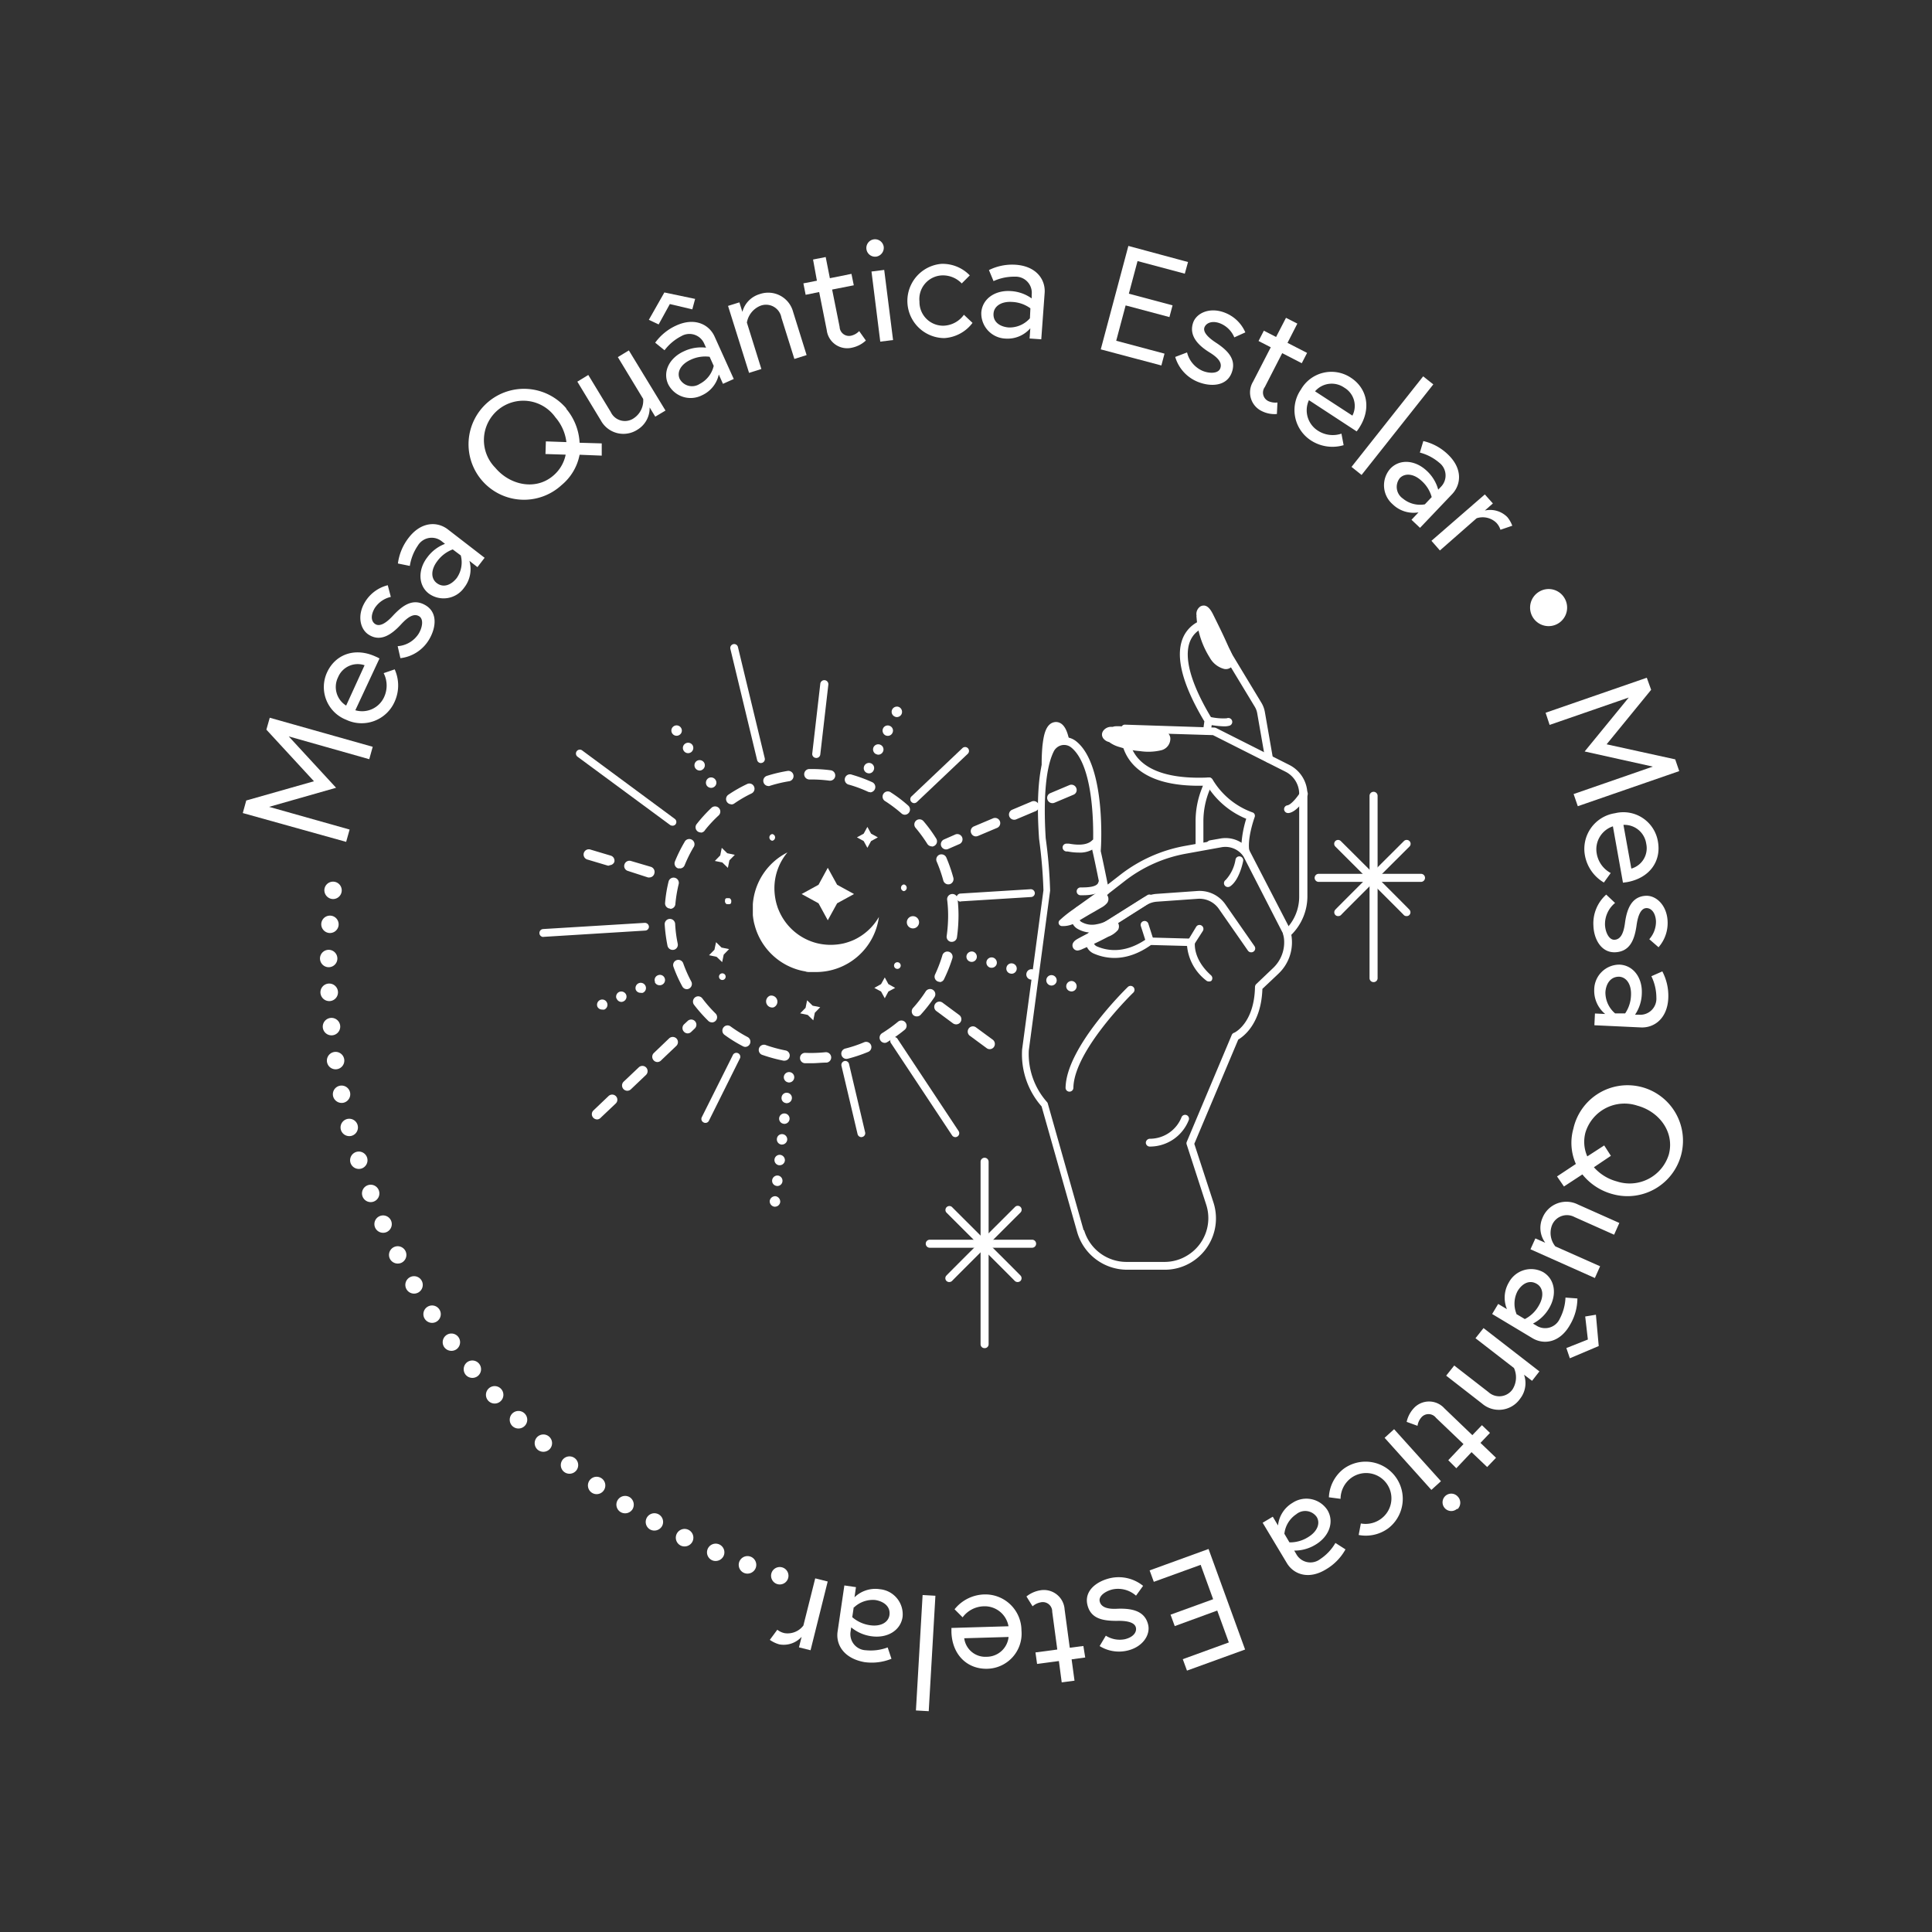 <svg xmlns="http://www.w3.org/2000/svg" viewBox="0 0 240 240"><rect x="0" y="0" width="240" height="240" fill="#333333" stroke="none"/><defs><style>.cls-1{fill:#fff;}</style></defs><g id="txt-icos"><path class="cls-1" d="M30.59,99.44,39,97.05l-5.91-6.41.42-1.48,12.79,3.61-.43,1.54-10-2.83,5.88,6.38-8.32,2.37,10,2.82L43,104.58,30.16,101Z"/><path class="cls-1" d="M46.68,81.57a3.28,3.28,0,0,1,.46.23l-3,6.43a3,3,0,0,0,3.59-1.67,3.4,3.4,0,0,0-.07-2.94l1.37-.47a4.87,4.87,0,0,1,0,4A4.48,4.48,0,0,1,43,89.41a4.36,4.36,0,0,1-2.36-5.91C41.68,81.27,44.11,80.38,46.68,81.57Zm-1.39,1.07A2.64,2.64,0,0,0,42,84.12a2.72,2.72,0,0,0,1,3.53Z"/><path class="cls-1" d="M49.4,80.27A3.37,3.37,0,0,0,52,78.73c.47-.76.66-1.82.06-2.18s-1.31,0-2.23,1c-1.3,1.42-2.63,2.17-4,1.31-1.09-.66-1.5-2.4-.49-4.07a4.59,4.59,0,0,1,2.83-2.09l.38,1.45a3.24,3.24,0,0,0-2,1.39c-.58,1-.4,1.71.09,2s1.23,0,2.24-1.13c1.18-1.24,2.45-2.14,4-1.21s1.27,2.86.39,4.3a4.78,4.78,0,0,1-3.53,2.26Z"/><path class="cls-1" d="M55.63,65.76l4.57,3.53-.89,1.16-1-.78A3.72,3.72,0,0,1,57.66,73a3.12,3.12,0,0,1-4.37.75c-1.35-1-1.4-3-.19-4.54a4.87,4.87,0,0,1,2.18-1.65l-.37-.29a2,2,0,0,0-3,.5,6.15,6.15,0,0,0-1,2.53L49.43,70a6.57,6.57,0,0,1,1.3-3.15C52.31,64.76,54.33,64.76,55.63,65.76ZM57.24,69l-1-.75a4.23,4.23,0,0,0-1.9,1.43c-.84,1.09-.82,2.18-.1,2.74.91.7,1.89.16,2.5-.62A3.38,3.38,0,0,0,57.24,69Z"/><path class="cls-1" d="M70.32,50.76A7.09,7.09,0,0,1,72,55l2.75.08,0,1.52L72,56.49a6.48,6.48,0,0,1-2.24,3.77,6.89,6.89,0,1,1,.61-9.5Zm-2.51,4.07,2.55.09A5.75,5.75,0,0,0,69,51.85a4.89,4.89,0,1,0-7.47,6.26c1.82,2.17,5,2.84,7.17,1a4.6,4.6,0,0,0,1.57-2.63l-2.51-.08Z"/><path class="cls-1" d="M74.64,52.23l-2.92-4.82,1.36-.83,2.79,4.6a1.94,1.94,0,0,0,2.91.74,2.63,2.63,0,0,0,1.12-2.36l-3.15-5.2,1.37-.83L82.67,51l-1.27.76-.7-1.15a3.13,3.13,0,0,1-1.49,2.75A3.19,3.19,0,0,1,74.64,52.23Z"/><path class="cls-1" d="M86.35,37.13,86,38.43l-2.79-.66L81.82,40.3l-1.22-.57,1.93-3.4Zm2.42,4.68,2.38,5.27-1.34.6-.52-1.16a3.7,3.7,0,0,1-2.1,2.59A3.12,3.12,0,0,1,83,47.72c-.71-1.56.16-3.28,2-4.1a5,5,0,0,1,2.71-.43l-.2-.43a2,2,0,0,0-2.88-1,6.11,6.11,0,0,0-2.08,1.75l-1.16-.94A6.56,6.56,0,0,1,84,40.44C86.32,39.38,88.1,40.32,88.77,41.81Zm-.11,3.64-.51-1.13a4.23,4.23,0,0,0-2.35.37c-1.25.57-1.74,1.54-1.37,2.37a1.74,1.74,0,0,0,2.49.63A3.37,3.37,0,0,0,88.66,45.45Z"/><path class="cls-1" d="M98.52,38.73l1.68,5.38-1.52.48-1.61-5.13A1.94,1.94,0,0,0,94.42,38a2.77,2.77,0,0,0-1.64,2.07l1.8,5.77-1.53.48L90.44,38l1.41-.44.37,1.18a3.14,3.14,0,0,1,2.14-2.2A3.2,3.2,0,0,1,98.52,38.73Z"/><path class="cls-1" d="M99.8,35.2l1.68-.33L101,32.24l1.57-.31.52,2.63,2.68-.54.29,1.42-2.69.53.93,4.64a1.17,1.17,0,0,0,1.51,1.07,2,2,0,0,0,.92-.55l.83,1.17a3.59,3.59,0,0,1-1.68.88A2.56,2.56,0,0,1,102.7,41l-.94-4.72-1.68.34Z"/><path class="cls-1" d="M108.57,29.73a1.09,1.09,0,0,1,1.21.94,1.11,1.11,0,0,1-.94,1.21,1.08,1.08,0,0,1-.27-2.15Zm-.31,4,1.58-.2,1.1,8.71-1.59.2Z"/><path class="cls-1" d="M120.81,40.11A4.74,4.74,0,0,1,117.3,42a4.62,4.62,0,0,1-.39-9.22,4.68,4.68,0,0,1,3.56,1.43l-1,1a3.23,3.23,0,0,0-2.46-1,2.94,2.94,0,0,0-2.79,3.25,2.94,2.94,0,0,0,3,3,3.24,3.24,0,0,0,2.52-1.36Z"/><path class="cls-1" d="M129.77,36.39l-.42,5.76-1.45-.1.09-1.27a3.74,3.74,0,0,1-3.09,1.28,3.13,3.13,0,0,1-3-3.23c.12-1.71,1.71-2.81,3.68-2.67a4.94,4.94,0,0,1,2.58.91l0-.47a2,2,0,0,0-2.07-2.23,6.17,6.17,0,0,0-2.67.55l-.57-1.37a6.5,6.5,0,0,1,3.35-.66C128.77,33.08,129.89,34.76,129.77,36.39Zm-1.83,3.15L128,38.3a4.14,4.14,0,0,0-2.24-.79c-1.37-.1-2.27.52-2.34,1.43-.08,1.14.91,1.67,1.9,1.74A3.37,3.37,0,0,0,127.94,39.54Z"/><path class="cls-1" d="M140.23,36.48l5.43,1.45-.39,1.46-5.44-1.45-1.17,4.39,6,1.6-.39,1.47-7.53-2,3.43-12.85,7.41,2L147.18,34l-5.87-1.57Z"/><path class="cls-1" d="M147.46,43.78a3.39,3.39,0,0,0,1.95,2.3c.83.33,1.91.35,2.17-.31s-.18-1.29-1.34-2c-1.61-1-2.57-2.22-2-3.76.47-1.18,2.11-1.88,3.93-1.16a4.56,4.56,0,0,1,2.53,2.44l-1.37.62a3.2,3.2,0,0,0-1.69-1.71c-1-.42-1.76-.11-2,.42s.26,1.21,1.49,2c1.42.95,2.51,2.06,1.86,3.72s-2.61,1.73-4.18,1.1a4.8,4.8,0,0,1-2.82-3.1Z"/><path class="cls-1" d="M157,41.08l1.52.78,1.23-2.38,1.41.72-1.22,2.39,2.43,1.25-.66,1.28-2.43-1.25-2.16,4.21a1.17,1.17,0,0,0,.51,1.78,2.16,2.16,0,0,0,1.06.14l-.07,1.43a3.53,3.53,0,0,1-1.87-.36,2.57,2.57,0,0,1-1.09-3.66l2.2-4.27-1.52-.78Z"/><path class="cls-1" d="M168.83,53.17c-.09.14-.17.25-.3.42l-5.93-3.88a3,3,0,0,0,1.13,3.8,3.39,3.39,0,0,0,2.91.36l.27,1.43a4.89,4.89,0,0,1-4-.55,4.49,4.49,0,0,1-1.3-6.37,4.36,4.36,0,0,1,6.2-1.46C169.86,48.26,170.38,50.8,168.83,53.17ZM168,51.63a2.63,2.63,0,0,0-1-3.47,2.73,2.73,0,0,0-3.64.45Z"/><path class="cls-1" d="M176.79,46.75l1.26,1L169.14,59l-1.25-1Z"/><path class="cls-1" d="M180.4,61.37l-4,4.2-1.06-1,.87-.92a3.72,3.72,0,0,1-3.2-1,3.12,3.12,0,0,1-.31-4.42c1.17-1.25,3.1-1.1,4.54.26a4.93,4.93,0,0,1,1.42,2.34l.33-.35a2,2,0,0,0-.2-3,6.06,6.06,0,0,0-2.41-1.26l.43-1.43a6.5,6.5,0,0,1,3,1.61C181.72,58.18,181.52,60.18,180.4,61.37ZM177,62.65l.85-.9a4.16,4.16,0,0,0-1.24-2c-1-.94-2.08-1-2.71-.37a1.75,1.75,0,0,0,.37,2.55A3.34,3.34,0,0,0,177,62.65Z"/><path class="cls-1" d="M187.86,65.31l-1.47.5a2.19,2.19,0,0,0-.52-.88,2.44,2.44,0,0,0-2.44-.55l-4.56,4-1.05-1.2,6.63-5.76,1,1.12-1,.88a3,3,0,0,1,2.8.82A3.65,3.65,0,0,1,187.86,65.31Z"/><path class="cls-1" d="M194.33,74.27a2.3,2.3,0,1,1-3.16-.75A2.28,2.28,0,0,1,194.33,74.27Z"/><path class="cls-1" d="M205.11,85.69l-5.53,6.77,8.52,1.87.5,1.46L196,100.15l-.52-1.51,9.84-3.41-8.47-1.88,5.48-6.7-9.83,3.4L192,88.54l12.57-4.35Z"/><path class="cls-1" d="M202.12,109.58l-.51.07-1.25-7a3,3,0,0,0-2,3.43,3.38,3.38,0,0,0,1.73,2.37l-.85,1.18a4.92,4.92,0,0,1-2.34-3.29,4.48,4.48,0,0,1,3.73-5.32,4.35,4.35,0,0,1,5.32,3.5C206.4,107,204.9,109.08,202.12,109.58Zm.53-1.68a2.63,2.63,0,0,0,1.85-3.09,2.73,2.73,0,0,0-2.83-2.34Z"/><path class="cls-1" d="M200.63,112.17a3.39,3.39,0,0,0-1.25,2.75c.05.89.5,1.87,1.2,1.82s1.1-.71,1.28-2.08c.25-1.9.91-3.28,2.56-3.38,1.27-.08,2.6,1.11,2.73,3.06a4.57,4.57,0,0,1-1.12,3.33l-1.15-1a3.27,3.27,0,0,0,.83-2.27c-.08-1.12-.66-1.63-1.23-1.59s-1,.74-1.19,2.21c-.25,1.69-.79,3.15-2.57,3.27S198,116.7,197.94,115a4.79,4.79,0,0,1,1.59-3.87Z"/><path class="cls-1" d="M203.83,127.63l-5.77-.27.07-1.46,1.27.06a3.73,3.73,0,0,1-1.36-3,3.13,3.13,0,0,1,3.15-3.13c1.71.08,2.86,1.64,2.76,3.62a4.87,4.87,0,0,1-.84,2.6l.47,0a2,2,0,0,0,2.18-2.12,6.13,6.13,0,0,0-.62-2.66l1.36-.6a6.54,6.54,0,0,1,.74,3.33C207.12,126.55,205.47,127.71,203.83,127.63Zm-3.19-1.74,1.24,0a4.24,4.24,0,0,0,.73-2.27c.06-1.36-.58-2.25-1.49-2.29-1.14,0-1.64,1-1.69,1.94A3.4,3.4,0,0,0,200.64,125.89Z"/><path class="cls-1" d="M200.37,148.35a7.19,7.19,0,0,1-3.8-2.46l-2.29,1.5-.86-1.25,2.34-1.55a6.46,6.46,0,0,1-.31-4.38,6.89,6.89,0,1,1,4.92,8.14Zm-.26-4.77L198,145a5.81,5.81,0,0,0,2.85,1.76,5.09,5.09,0,0,0,6.45-3.32c.76-2.78-1.17-5.35-3.9-6.09a5.07,5.07,0,0,0-6.44,3.3,4.46,4.46,0,0,0,.22,3l2.1-1.36Z"/><path class="cls-1" d="M196,149.62l5.16,2.3-.65,1.46-4.91-2.19a2,2,0,0,0-2.82,1.05,2.66,2.66,0,0,0,.43,2.59l5.56,2.47-.65,1.46-8-3.57.61-1.35,1.23.54a3.09,3.09,0,0,1-.34-3.1A3.19,3.19,0,0,1,196,149.62Z"/><path class="cls-1" d="M190.36,166.23l-5-3,.75-1.25,1.09.65a3.72,3.72,0,0,1,.24-3.33,3.14,3.14,0,0,1,4.26-1.27c1.47.88,1.74,2.79.73,4.49a4.91,4.91,0,0,1-2,1.9l.41.24a2,2,0,0,0,2.92-.84,6.15,6.15,0,0,0,.71-2.63l1.48.11a6.48,6.48,0,0,1-.92,3.28C193.76,166.83,191.76,167.07,190.36,166.23Zm-2-3,1.06.63a4.13,4.13,0,0,0,1.72-1.65c.7-1.17.55-2.26-.23-2.72-1-.59-1.9.06-2.4.91A3.37,3.37,0,0,0,188.37,163.18Zm6.65,5.5-.43-1.27,2.67-1.06-.33-2.86,1.33-.22.35,3.89Z"/><path class="cls-1" d="M184.1,174.35l-4.45-3.46,1-1.26,4.25,3.3a2,2,0,0,0,3-.35,2.79,2.79,0,0,0,.17-2.64l-4.78-3.7,1-1.26,6.94,5.38-.91,1.17-1-.76a3.14,3.14,0,0,1-.5,3A3.2,3.2,0,0,1,184.1,174.35Z"/><path class="cls-1" d="M185.09,178l-1.18,1.24,1.93,1.85-1.1,1.15-1.94-1.85-1.89,2-1-1,1.89-2-3.42-3.27a1.17,1.17,0,0,0-1.85,0,2,2,0,0,0-.44,1l-1.35-.49a3.64,3.64,0,0,1,.87-1.68,2.57,2.57,0,0,1,3.82,0l3.47,3.33,1.19-1.24Z"/><path class="cls-1" d="M179,184l-1.19,1.08L172,178.61l1.18-1.07Zm2,3.43a1.08,1.08,0,1,1,.08-1.53A1.1,1.1,0,0,1,181.06,187.47Z"/><path class="cls-1" d="M165.08,186a4.73,4.73,0,0,1,1.82-3.53,4.62,4.62,0,0,1,5.61,7.34,4.7,4.7,0,0,1-3.73.87l.27-1.43a3.22,3.22,0,0,0,2.56-.62,3.14,3.14,0,0,0-3.81-5,3.25,3.25,0,0,0-1.27,2.56Z"/><path class="cls-1" d="M159.85,194.16l-3-5,1.26-.75.65,1.09a3.7,3.7,0,0,1,1.8-2.81,3.12,3.12,0,0,1,4.34.9c.88,1.47.21,3.29-1.49,4.3a5,5,0,0,1-2.64.73l.24.4a2,2,0,0,0,3,.65,6,6,0,0,0,1.88-2l1.25.8a6.53,6.53,0,0,1-2.37,2.45C162.56,196.3,160.68,195.56,159.85,194.16Zm-.3-3.63.63,1.07a4.23,4.23,0,0,0,2.3-.64c1.17-.7,1.56-1.73,1.09-2.51a1.74,1.74,0,0,0-2.55-.34A3.35,3.35,0,0,0,159.55,190.53Z"/><path class="cls-1" d="M151.21,200.07,145.93,202l-.52-1.42,5.29-1.92-1.55-4.27-5.82,2.11-.52-1.42,7.32-2.66,4.54,12.49-7.22,2.62-.52-1.42,5.72-2.08Z"/><path class="cls-1" d="M141.12,198.22a3.36,3.36,0,0,0-2.91-.78c-.87.21-1.76.8-1.6,1.49s.89,1,2.26.91c1.92-.06,3.38.36,3.76,2,.29,1.24-.66,2.75-2.57,3.2a4.55,4.55,0,0,1-3.46-.56l.77-1.29a3.23,3.23,0,0,0,2.36.44c1.1-.26,1.51-.92,1.37-1.47s-.9-.85-2.37-.81c-1.71,0-3.24-.25-3.65-2s1.15-2.91,2.8-3.3A4.82,4.82,0,0,1,142,197Z"/><path class="cls-1" d="M134.81,205.9l-1.69.23.36,2.65-1.59.21-.35-2.65-2.71.36-.2-1.43,2.71-.36-.63-4.69a1.17,1.17,0,0,0-1.44-1.17,2.13,2.13,0,0,0-1,.49l-.76-1.22a3.7,3.7,0,0,1,1.74-.77,2.58,2.58,0,0,1,3,2.38l.64,4.76,1.69-.22Z"/><path class="cls-1" d="M118.19,202.74c0-.17,0-.3,0-.51l7.09-.21a3,3,0,0,0-3.1-2.48,3.38,3.38,0,0,0-2.6,1.37l-1-1a4.9,4.9,0,0,1,3.59-1.84,4.49,4.49,0,0,1,4.72,4.48,4.36,4.36,0,0,1-4.25,4.75C120.16,207.36,118.28,205.57,118.19,202.74Zm1.59.77a2.64,2.64,0,0,0,2.78,2.3,2.74,2.74,0,0,0,2.73-2.46Z"/><path class="cls-1" d="M115.37,212.57l-1.59-.09.83-14.34,1.59.09Z"/><path class="cls-1" d="M104.05,202.67l.84-5.72,1.44.21-.18,1.26a3.72,3.72,0,0,1,3.17-1,3.13,3.13,0,0,1,2.8,3.45c-.25,1.69-1.91,2.67-3.87,2.39a5,5,0,0,1-2.51-1.1l-.07.47a2,2,0,0,0,1.9,2.37,6,6,0,0,0,2.7-.35l.47,1.41a6.49,6.49,0,0,1-3.38.41C104.8,206,103.81,204.28,104.05,202.67Zm2-3-.18,1.22a4.29,4.29,0,0,0,2.19,1c1.35.2,2.29-.35,2.43-1.25.16-1.13-.79-1.73-1.76-1.88A3.39,3.39,0,0,0,106.1,199.67Z"/><path class="cls-1" d="M95.63,203.71l.93-1.26a2.15,2.15,0,0,0,.93.43,2.46,2.46,0,0,0,2.31-.95l1.47-5.86,1.55.39L100.69,205l-1.44-.36.33-1.31a3,3,0,0,1-2.77.94A3.81,3.81,0,0,1,95.63,203.71Z"/><path class="cls-1" d="M96.55,196.78a1.09,1.09,0,0,1-.72-1.35,1.08,1.08,0,0,1,1.35-.72,1.08,1.08,0,1,1-.63,2.07Z"/><path class="cls-1" d="M92.49,195.42a1.09,1.09,0,1,1,1.39-.65A1.1,1.1,0,0,1,92.49,195.42Z"/><path class="cls-1" d="M88.48,193.83a1.08,1.08,0,1,1,1.42-.57A1.1,1.1,0,0,1,88.48,193.83Z"/><path class="cls-1" d="M84.57,192a1.09,1.09,0,1,1,1.45-.5A1.1,1.1,0,0,1,84.57,192Z"/><path class="cls-1" d="M80.76,190a1.08,1.08,0,1,1,1.48-.42A1.1,1.1,0,0,1,80.76,190Z"/><path class="cls-1" d="M77.07,187.82a1.08,1.08,0,0,1-.33-1.49,1.09,1.09,0,0,1,1.49-.34,1.11,1.11,0,0,1,.34,1.5A1.09,1.09,0,0,1,77.07,187.82Z"/><path class="cls-1" d="M73.52,185.43a1.08,1.08,0,1,1,1.25-1.76,1.08,1.08,0,0,1-1.25,1.76Z"/><path class="cls-1" d="M70.07,182.84a1.08,1.08,0,1,1,1.52-.17A1.09,1.09,0,0,1,70.07,182.84Z"/><path class="cls-1" d="M66.77,180.07A1.08,1.08,0,1,1,68.3,180,1.1,1.1,0,0,1,66.77,180.07Z"/><path class="cls-1" d="M63.63,177.13a1.1,1.1,0,0,1,0-1.53,1.09,1.09,0,1,1,0,1.53Z"/><path class="cls-1" d="M60.65,174a1.08,1.08,0,1,1,1.6-1.46,1.08,1.08,0,0,1-1.6,1.46Z"/><path class="cls-1" d="M57.84,170.77a1.1,1.1,0,0,1,.15-1.52,1.08,1.08,0,1,1,1.37,1.68A1.09,1.09,0,0,1,57.84,170.77Z"/><path class="cls-1" d="M55.2,167.37a1.08,1.08,0,1,1,1.52.23A1.1,1.1,0,0,1,55.2,167.37Z"/><path class="cls-1" d="M52.77,163.84a1.08,1.08,0,0,1,.31-1.49,1.08,1.08,0,1,1-.31,1.49Z"/><path class="cls-1" d="M50.5,160.16a1.08,1.08,0,1,1,1.87-1.09,1.08,1.08,0,1,1-1.87,1.09Z"/><path class="cls-1" d="M48.44,156.38a1.08,1.08,0,1,1,1.46.47A1.1,1.1,0,0,1,48.44,156.38Z"/><path class="cls-1" d="M46.6,152.5a1.08,1.08,0,1,1,1.43.55A1.09,1.09,0,0,1,46.6,152.5Z"/><path class="cls-1" d="M45,148.51a1.08,1.08,0,0,1,2-.77,1.08,1.08,0,1,1-2,.77Z"/><path class="cls-1" d="M43.54,144.45a1.08,1.08,0,1,1,1.36.71A1.09,1.09,0,0,1,43.54,144.45Z"/><path class="cls-1" d="M42.34,140.33a1.08,1.08,0,1,1,1.32.77A1.09,1.09,0,0,1,42.34,140.33Z"/><path class="cls-1" d="M41.37,136.14a1.08,1.08,0,1,1,1.28.85A1.1,1.1,0,0,1,41.37,136.14Z"/><path class="cls-1" d="M40.62,131.91a1.08,1.08,0,0,1,2.14-.32,1.08,1.08,0,1,1-2.14.32Z"/><path class="cls-1" d="M40.1,127.63a1.08,1.08,0,0,1,2.16-.2,1.08,1.08,0,0,1-2.16.2Z"/><path class="cls-1" d="M39.81,123.36a1.09,1.09,0,1,1,1.13,1A1.1,1.1,0,0,1,39.81,123.36Z"/><path class="cls-1" d="M39.75,119.05a1.08,1.08,0,1,1,1.06,1.1A1.09,1.09,0,0,1,39.75,119.05Z"/><path class="cls-1" d="M39.91,114.75a1.08,1.08,0,1,1,1,1.15A1.09,1.09,0,0,1,39.91,114.75Z"/><path class="cls-1" d="M40.3,110.47a1.08,1.08,0,1,1,1,1.21A1.1,1.1,0,0,1,40.3,110.47Z"/><path class="cls-1" d="M144.67,157.73H140a6.46,6.46,0,0,1-6.18-4.64v0h0l-4.43-15.65a9.78,9.78,0,0,1-2.42-7.07l2.65-19.78a61.33,61.33,0,0,0-.54-6.37c-.38-5.38,0-9.17,1-11.31a2.41,2.41,0,0,1,1.66-1.29,2.35,2.35,0,0,1,2,.51c3.65,3,3.05,13.09,3,13.52,0,0,0,.06,0,.09.28,1.23.66,3.09.87,4.14l1.61-1.25a18.41,18.41,0,0,1,7.94-3.54l4.41-.79a3.65,3.65,0,0,1,2.65.52,13.43,13.43,0,0,1,.59-3.11,10.37,10.37,0,0,1-4.87-4.12c-4.4.17-7.51-.74-9.25-2.7a5.74,5.74,0,0,1-1.41-4.47.46.46,0,0,1,.49-.4l11.08.36a.72.72,0,0,1,.21.05l9.1,4.59a4.09,4.09,0,0,1,2.25,3.66v12.72a6.75,6.75,0,0,1-2,4.73,3.11,3.11,0,0,1,.06.44,5.35,5.35,0,0,1-1.65,4.38l-2,1.89c-.15,4.34-2.36,5.92-3,6.3l-5.46,12.95,2.37,7.26A6.39,6.39,0,0,1,148,156.8,6.31,6.31,0,0,1,144.67,157.73Zm-10-4.91a5.49,5.49,0,0,0,5.25,3.94h4.72a5.37,5.37,0,0,0,2.83-.79,5.42,5.42,0,0,0,2.36-6.35l-2.41-7.43a.45.45,0,0,1,0-.34l5.59-13.28a.49.49,0,0,1,.25-.26c.1,0,2.56-1.21,2.64-5.72a.53.53,0,0,1,.15-.34l2.1-2a4.39,4.39,0,0,0,1.36-3.57,3.32,3.32,0,0,0-.11-.58.48.48,0,0,1,.14-.49,5.71,5.71,0,0,0,1.85-4.21V98.65a3.09,3.09,0,0,0-1.71-2.79l-9-4.54L140.21,91a4.74,4.74,0,0,0,1.21,3.25C143,96,146,96.78,150.18,96.58a.5.5,0,0,1,.45.25,9.51,9.51,0,0,0,4.93,4.08.44.44,0,0,1,.29.24.5.5,0,0,1,0,.38s-1,2.74-.62,4.32a.49.49,0,0,1-.28.54.47.47,0,0,1-.58-.14,2.72,2.72,0,0,0-2.65-1l-4.41.8a17.4,17.4,0,0,0-7.52,3.34l-2.24,1.74a.49.49,0,0,1-.47.07.48.48,0,0,1-.3-.36s-.88-4.48-1.21-5.71a.49.49,0,0,1,.22-.55c.06-2.61-.06-9.54-2.7-11.71a1.41,1.41,0,0,0-1.19-.3,1.46,1.46,0,0,0-1,.78c-.68,1.36-1.39,4.33-1,10.77h0a59.87,59.87,0,0,1,.55,6.52l-2.65,19.86a9,9,0,0,0,2.26,6.4.4.4,0,0,1,.1.18l4.45,15.74v0Z"/><path class="cls-1" d="M159.91,116.42a.46.46,0,0,1-.43-.26l-5.13-10a2.7,2.7,0,0,0-2.59-1l-1.27.23a.49.49,0,0,1-.18-1l1.26-.22a3.65,3.65,0,0,1,3.6,1.4l5.17,10a.48.48,0,0,1-.21.65A.44.44,0,0,1,159.91,116.42Z"/><path class="cls-1" d="M155.42,118.3a.49.49,0,0,1-.4-.21l-3.62-5.2a2.94,2.94,0,0,0-2.58-1.24l-5.1.36a2.89,2.89,0,0,0-1.36.45l-3.88,2.47a5.51,5.51,0,0,1-2.16.85,3.54,3.54,0,0,1-2.57-.46,1.63,1.63,0,0,1,0-2.66l3.27-2.34a.48.48,0,0,1,.68.11.49.49,0,0,1-.11.68l-3.28,2.34a.61.61,0,0,0-.27.54.62.62,0,0,0,.27.52,2.65,2.65,0,0,0,1.89.31,4.55,4.55,0,0,0,1.78-.71l3.88-2.47a3.89,3.89,0,0,1,1.81-.6l5.1-.36a3.9,3.9,0,0,1,3.45,1.66l3.62,5.2a.48.48,0,0,1-.12.67A.49.49,0,0,1,155.42,118.3Z"/><path class="cls-1" d="M150.15,121.92a.47.47,0,0,1-.31-.12,6.14,6.14,0,0,1-2.38-4.29l-4.48-.12c-3,2.13-5.52,1.76-7.12,1.06a1.68,1.68,0,0,1-1-1.4,1.66,1.66,0,0,1,.78-1.53l6.93-4.35a.49.49,0,0,1,.51.83l-6.93,4.34a.68.68,0,0,0-.32.63.71.71,0,0,0,.42.59c1.39.6,3.6.91,6.29-1a.42.42,0,0,1,.3-.1l5.13.14a.46.46,0,0,1,.35.17.49.49,0,0,1,.11.38c0,.08-.23,2,2,4a.49.49,0,0,1,.05.69A.48.48,0,0,1,150.15,121.92Z"/><path class="cls-1" d="M152.53,110.19a.49.49,0,0,1-.4-.21.48.48,0,0,1,.13-.67,4.91,4.91,0,0,0,1.22-2.53.48.48,0,0,1,.57-.39.49.49,0,0,1,.38.57c-.05.24-.48,2.37-1.62,3.15A.57.57,0,0,1,152.53,110.19Z"/><path class="cls-1" d="M160,101a.49.49,0,0,1-.48-.41.48.48,0,0,1,.41-.55c.44-.07,1.23-1,1.63-1.68a.48.48,0,0,1,.67-.15.47.47,0,0,1,.15.66c-.2.33-1.26,2-2.3,2.13Z"/><path class="cls-1" d="M148,117.52a.5.5,0,0,1-.26-.08.48.48,0,0,1-.14-.67l1-1.65a.48.48,0,0,1,.67-.14.49.49,0,0,1,.15.67l-1.06,1.65A.49.49,0,0,1,148,117.52Z"/><path class="cls-1" d="M142.83,117.38a.49.49,0,0,1-.47-.34l-.64-2a.48.48,0,0,1,.32-.61.49.49,0,0,1,.61.31l.64,2a.49.49,0,0,1-.32.61Z"/><path class="cls-1" d="M132.84,135.61h0a.48.48,0,0,1-.47-.5c.09-5,7.39-12.17,7.7-12.47a.49.49,0,1,1,.68.7c-.08.07-7.33,7.15-7.41,11.79A.49.49,0,0,1,132.84,135.61Z"/><path class="cls-1" d="M142.93,142.43h-.13a.49.49,0,0,1-.46-.51.51.51,0,0,1,.51-.46h0a4.23,4.23,0,0,0,3.93-2.69.48.48,0,1,1,.88.4A5.19,5.19,0,0,1,142.93,142.43Z"/><path class="cls-1" d="M134,105.91a7.24,7.24,0,0,1-1.38-.14l-.17,0a.51.51,0,0,1-.45-.51.48.48,0,0,1,.48-.46l.3,0c.58.1,2.12.36,2.88-.4a.48.48,0,1,1,.68.68A3.2,3.2,0,0,1,134,105.91Z"/><path class="cls-1" d="M134.61,111.21h-.41a.48.48,0,0,1-.45-.52.49.49,0,0,1,.52-.45c.63,0,2,0,2.17-.63a.49.49,0,0,1,.59-.37.49.49,0,0,1,.36.59C137.1,111.06,135.41,111.21,134.61,111.21Z"/><path class="cls-1" d="M157.66,94.76a.48.48,0,0,1-.48-.4l-1-5.73a2.31,2.31,0,0,0-.31-.84l-6-9.92a3,3,0,0,0-1.95,1.6c-.67,1.37-.77,4.19,2.61,9.79a.45.45,0,0,1,.06.32l-.18,1.3a.49.49,0,0,1-.55.41.48.48,0,0,1-.41-.55l.16-1.13c-2.83-4.73-3.69-8.29-2.56-10.59a4,4,0,0,1,3-2.17.48.48,0,0,1,.47.23l6.17,10.21a3.3,3.3,0,0,1,.44,1.18l1,5.73a.49.49,0,0,1-.4.56Z"/><path class="cls-1" d="M152.05,90.23a11.85,11.85,0,0,1-2-.24.48.48,0,0,1-.37-.58.47.47,0,0,1,.57-.37,7.33,7.33,0,0,0,2.14.19.49.49,0,1,1,.29.93A2.33,2.33,0,0,1,152.05,90.23Z"/><path class="cls-1" d="M149,105.58h0a.5.5,0,0,1-.48-.49l0-3.07a11,11,0,0,1,.72-3.92l.46-1.2a.48.48,0,0,1,.62-.29.49.49,0,0,1,.28.63l-.46,1.21a10.17,10.17,0,0,0-.65,3.58l0,3.07A.48.48,0,0,1,149,105.58Z"/><path class="cls-1" d="M153.22,81.77a7.81,7.81,0,0,0-.54-1.27l-.6-1.32c-.41-.88-.84-1.75-1.27-2.62-.3-.61-.79-1.66-1.67-1.24a1.12,1.12,0,0,0-.5,1.16.43.43,0,0,0,0,.21,10.81,10.81,0,0,0,1.64,5,2.89,2.89,0,0,0,1.76,1.4A1,1,0,0,0,153.22,81.77Z"/><path class="cls-1" d="M145.38,91.64c-.15-.82-1-1.08-1.72-1.13-.88-.05-1.77-.07-2.65-.11l-1.07-.1a7.11,7.11,0,0,0-1.38-.08,1.14,1.14,0,0,0-.32.07H138c-.69,0-1.44.72-.95,1.43a1.26,1.26,0,0,0,.73.46,3.87,3.87,0,0,0,1.33.63,11,11,0,0,0,2.54.5,6.88,6.88,0,0,0,2.6-.11A1.48,1.48,0,0,0,145.38,91.64Z"/><path class="cls-1" d="M132.59,92.06a1.89,1.89,0,0,0-2,1,12.15,12.15,0,0,0-1,4.24.34.34,0,0,1-.09-.23,24.6,24.6,0,0,1,0-4.46c.13-1,.32-2.86,1.66-2.92,1.08,0,1.45,1.31,1.64,2.14Z"/><path class="cls-1" d="M136.88,110.85c-.31,0-.43.24-.38.48a14.53,14.53,0,0,0-4.88,3,.42.42,0,0,0,.29.71,3.12,3.12,0,0,0,1.91-.55c.66-.38,1.3-.78,2-1.17l1-.58a2.36,2.36,0,0,0,.72-.58A.83.83,0,0,0,136.88,110.85Z"/><path class="cls-1" d="M138.89,115.51a2.93,2.93,0,0,1-1.22.85c-.83.44-1.66.85-2.52,1.23l-.68.3a1.88,1.88,0,0,1-.61.19.64.64,0,0,1-.56-.94c.2-.38.68-.56,1-.75l1.28-.67c.81-.42,1.64-.82,2.47-1.22,0,0,0,0,0,0a.42.42,0,0,1,.56-.15A.88.88,0,0,1,138.89,115.51Z"/><path class="cls-1" d="M122.3,167.47a.48.48,0,0,1-.49-.48V144.32a.49.49,0,0,1,1,0V167A.48.48,0,0,1,122.3,167.47Z"/><path class="cls-1" d="M117.9,159.26a.5.5,0,0,1-.32-.13.48.48,0,0,1,0-.69c.27-.3,8.17-8.17,8.51-8.51a.48.48,0,0,1,.68,0,.49.49,0,0,1,0,.69c-2.28,2.28-8.26,8.24-8.48,8.48A.5.5,0,0,1,117.9,159.26Z"/><path class="cls-1" d="M126.4,159.26a.52.52,0,0,1-.36-.16c-.22-.24-6.2-6.2-8.48-8.48a.49.49,0,0,1,.69-.69c.33.34,8.23,8.21,8.51,8.51a.49.49,0,0,1,0,.69A.53.53,0,0,1,126.4,159.26Z"/><path class="cls-1" d="M128.21,155H115.5a.49.49,0,1,1,0-1h12.71a.49.49,0,0,1,0,1Z"/><path class="cls-1" d="M170.61,122a.49.49,0,0,1-.48-.49V98.86a.49.49,0,0,1,1,0v22.67A.49.49,0,0,1,170.61,122Z"/><path class="cls-1" d="M166.22,113.8a.46.46,0,0,1-.33-.13.48.48,0,0,1,0-.68c.28-.31,8.18-8.18,8.51-8.51a.49.49,0,0,1,.69,0,.48.48,0,0,1,0,.68c-2.29,2.28-8.27,8.24-8.48,8.48A.48.48,0,0,1,166.22,113.8Z"/><path class="cls-1" d="M174.71,113.8a.44.44,0,0,1-.35-.16c-.22-.24-6.2-6.2-8.48-8.48a.48.48,0,1,1,.68-.68c.34.33,8.23,8.2,8.51,8.51a.48.48,0,0,1,0,.68A.46.46,0,0,1,174.71,113.8Z"/><path class="cls-1" d="M176.52,109.55H163.81a.49.49,0,0,1,0-1h12.71a.49.49,0,1,1,0,1Z"/><polygon class="cls-1" points="108.21 103.56 109.05 104.02 108.21 104.48 107.75 105.32 107.29 104.48 106.45 104.02 107.29 103.56 107.75 102.72 108.21 103.56"/><polygon class="cls-1" points="103.99 109.91 106.09 111.06 103.99 112.21 102.83 114.32 101.68 112.21 99.58 111.06 101.68 109.91 102.83 107.8 103.99 109.91"/><polygon class="cls-1" points="110.36 122.25 111.2 122.72 110.36 123.17 109.91 124.01 109.45 123.17 108.61 122.72 109.45 122.25 109.91 121.42 110.36 122.25"/><path class="cls-1" d="M113.41,113.81a.76.76,0,0,0,0,1.52A.76.76,0,0,0,113.41,113.81Z"/><path class="cls-1" d="M112.28,109.87a.42.42,0,0,0,0,.83A.42.42,0,0,0,112.28,109.87Z"/><path class="cls-1" d="M95.93,103.61a.42.42,0,0,0,0,.83A.42.42,0,0,0,95.93,103.61Z"/><polygon class="cls-1" points="100.34 126.08 99.4 125.88 100.07 125.2 100.26 124.26 100.95 124.93 101.89 125.12 101.22 125.81 101.03 126.75 100.34 126.08"/><polygon class="cls-1" points="89.02 118.86 88.08 118.66 88.75 117.98 88.95 117.04 89.63 117.71 90.57 117.9 89.9 118.59 89.71 119.52 89.02 118.86"/><polygon class="cls-1" points="89.73 107.14 88.8 106.95 89.47 106.26 89.66 105.32 90.34 105.99 91.28 106.19 90.61 106.87 90.42 107.81 89.73 107.14"/><path class="cls-1" d="M96.09,125.14a.76.76,0,0,0-.44-1.45A.76.76,0,0,0,96.09,125.14Z"/><path class="cls-1" d="M89.85,121.72a.41.41,0,0,0-.24-.79A.41.41,0,0,0,89.85,121.72Z"/><path class="cls-1" d="M90.15,112.21a.29.29,0,0,0,.12.1.28.28,0,0,0,.15,0,.25.25,0,0,0,.17,0l.1,0a.43.43,0,0,0,.14-.16l0-.1a.41.41,0,0,0,0-.22v0a.25.25,0,0,0-.08-.14.32.32,0,0,0-.12-.11.42.42,0,0,0-.15,0,.49.49,0,0,0-.17,0l-.1,0a.36.36,0,0,0-.14.16l0,.1a.38.38,0,0,0,0,.21v0A.29.29,0,0,0,90.15,112.21Z"/><path class="cls-1" d="M111.6,120.34a.41.41,0,0,0-.25-.79A.41.41,0,0,0,111.6,120.34Z"/><path class="cls-1" d="M100.81,132.08l-.81,0a.65.65,0,0,1-.62-.68.63.63,0,0,1,.67-.61,17.23,17.23,0,0,0,2.49-.08.66.66,0,0,1,.71.58.64.64,0,0,1-.58.71C102.06,132,101.43,132.08,100.81,132.08Zm-3.35-.32h-.13a19.29,19.29,0,0,1-2.58-.7.65.65,0,1,1,.43-1.22,17.69,17.69,0,0,0,2.4.65.63.63,0,0,1,.51.75A.65.65,0,0,1,97.46,131.76Zm7.69-.22a.64.64,0,0,1-.62-.49.65.65,0,0,1,.46-.79,16,16,0,0,0,2.36-.79.66.66,0,0,1,.85.35.65.65,0,0,1-.35.85,18.93,18.93,0,0,1-2.54.85Zm-12.56-1.49a.67.67,0,0,1-.3-.08A17.24,17.24,0,0,1,90,128.55a.64.64,0,0,1-.14-.9.63.63,0,0,1,.9-.14,17.08,17.08,0,0,0,2.12,1.32.65.65,0,0,1-.31,1.22Zm17.32-.5a.65.65,0,0,1-.34-1.2,18.15,18.15,0,0,0,2-1.44.65.65,0,0,1,.83,1,18.45,18.45,0,0,1-2.19,1.55A.58.58,0,0,1,109.91,129.55ZM88.43,127a.63.63,0,0,1-.45-.19,18.85,18.85,0,0,1-1.77-2,.66.66,0,0,1,.13-.91.64.64,0,0,1,.91.13,17.15,17.15,0,0,0,1.64,1.87.65.65,0,0,1-.46,1.11Zm25.45-.74a.64.64,0,0,1-.43-.16.65.65,0,0,1,0-.92,16.12,16.12,0,0,0,1.53-2,.65.65,0,1,1,1.08.72,18.7,18.7,0,0,1-1.65,2.11A.64.64,0,0,1,113.88,126.26Zm-28.55-3.38a.64.64,0,0,1-.57-.34,16.71,16.71,0,0,1-1.1-2.44.64.64,0,1,1,1.21-.44,16.37,16.37,0,0,0,1,2.26.65.65,0,0,1-.26.88A.58.58,0,0,1,85.33,122.88Zm31.41-.91a.66.66,0,0,1-.27-.06.64.64,0,0,1-.31-.86,17.61,17.61,0,0,0,.89-2.32.65.65,0,1,1,1.24.37,18.42,18.42,0,0,1-1,2.5A.63.63,0,0,1,116.74,122ZM83.56,118a.66.66,0,0,1-.64-.51,19.76,19.76,0,0,1-.35-2.66.65.65,0,0,1,.61-.68.66.66,0,0,1,.69.61,15.75,15.75,0,0,0,.32,2.47.64.64,0,0,1-.5.76Zm34.68-1h-.1a.64.64,0,0,1-.54-.73,18.71,18.71,0,0,0,.18-2.49,15.83,15.83,0,0,0-.12-2,.65.65,0,0,1,.57-.72.64.64,0,0,1,.72.57,18.35,18.35,0,0,1,.12,2.1,19.89,19.89,0,0,1-.19,2.68A.65.65,0,0,1,118.24,117Zm-35-4.14H83.2a.64.64,0,0,1-.58-.7,16.7,16.7,0,0,1,.43-2.64.64.64,0,0,1,.78-.48.65.65,0,0,1,.48.78,16.84,16.84,0,0,0-.41,2.46A.64.64,0,0,1,83.26,112.9Zm34.56-3a.65.65,0,0,1-.62-.48,17.67,17.67,0,0,0-.82-2.35.65.65,0,0,1,.33-.85.67.67,0,0,1,.86.33,19.44,19.44,0,0,1,.88,2.53.66.66,0,0,1-.46.8Zm-33.36-2a.52.52,0,0,1-.24,0,.65.65,0,0,1-.36-.84,18,18,0,0,1,1.19-2.41.65.65,0,1,1,1.11.66,17.09,17.09,0,0,0-1.1,2.23A.63.63,0,0,1,84.46,107.88Zm31.31-2.72a.68.68,0,0,1-.55-.3,18.19,18.19,0,0,0-1.46-2,.64.64,0,0,1,.07-.91.65.65,0,0,1,.91.08,17.58,17.58,0,0,1,1.58,2.16.64.64,0,0,1-.21.89A.59.59,0,0,1,115.77,105.16Zm-28.7-1.73a.67.67,0,0,1-.4-.14.64.64,0,0,1-.1-.91,18.7,18.7,0,0,1,1.82-2,.66.66,0,0,1,.92,0,.65.65,0,0,1,0,.92,16.28,16.28,0,0,0-1.7,1.82A.62.62,0,0,1,87.07,103.43Zm25.37-2.2a.62.62,0,0,1-.43-.16,17.35,17.35,0,0,0-2-1.51.65.65,0,1,1,.71-1.08,16.83,16.83,0,0,1,2.13,1.62.65.65,0,0,1-.42,1.13Zm-21.59-1.3a.65.65,0,0,1-.36-1.18A17.2,17.2,0,0,1,92.8,97.4a.63.63,0,0,1,.86.29.65.65,0,0,1-.29.87,15.85,15.85,0,0,0-2.15,1.25A.63.63,0,0,1,90.85,99.93Zm17.26-1.5a.66.66,0,0,1-.27-.06,16,16,0,0,0-2.34-.87.65.65,0,1,1,.36-1.24,18.54,18.54,0,0,1,2.52.93.66.66,0,0,1,.32.86A.67.67,0,0,1,108.11,98.43Zm-12.63-.77a.63.63,0,0,1-.61-.45.64.64,0,0,1,.42-.81,18,18,0,0,1,2.61-.62.65.65,0,0,1,.2,1.28,16.68,16.68,0,0,0-2.42.57A.69.69,0,0,1,95.48,97.66Zm7.67-.66h-.08a17.16,17.16,0,0,0-2.26-.15h-.24a.65.65,0,0,1,0-1.3h.24a17.92,17.92,0,0,1,2.43.16.65.65,0,0,1-.09,1.29Z"/><path class="cls-1" d="M74.18,139.06a.67.67,0,0,1-.47-.2.64.64,0,0,1,0-.91l1.88-1.79a.65.65,0,0,1,.91,0,.64.64,0,0,1,0,.91l-1.88,1.78A.62.62,0,0,1,74.18,139.06Zm3.75-3.56a.67.67,0,0,1-.47-.2.66.66,0,0,1,0-.92l1.88-1.78a.65.65,0,0,1,.92,0,.66.66,0,0,1,0,.92l-1.87,1.78A.66.66,0,0,1,77.93,135.5Zm3.75-3.57a.63.63,0,0,1-.47-.2.65.65,0,0,1,0-.91L83.11,129a.66.66,0,0,1,.92,0,.65.65,0,0,1,0,.91l-1.87,1.78A.66.66,0,0,1,81.68,131.93Zm3.75-3.56a.63.63,0,0,1-.46-.2.65.65,0,0,1,0-.92l.45-.42a.64.64,0,0,1,.89.93l-.45.43A.64.64,0,0,1,85.43,128.37Z"/><path class="cls-1" d="M113.57,99.77a.49.49,0,0,1-.35-.15.48.48,0,0,1,0-.68l6.33-6a.48.48,0,0,1,.68,0,.49.49,0,0,1,0,.69l-6.33,6A.5.5,0,0,1,113.57,99.77Z"/><path class="cls-1" d="M87.62,139.49a.43.43,0,0,1-.22-.06.48.48,0,0,1-.22-.65L91.07,131a.49.49,0,0,1,.87.43l-3.89,7.82A.48.48,0,0,1,87.62,139.49Z"/><path class="cls-1" d="M107.66,96a.64.64,0,0,1-.29-.87h0a.65.65,0,0,1,.87-.29h0a.64.64,0,0,1,.28.86h0a.62.62,0,0,1-.57.37h0A.77.77,0,0,1,107.66,96Zm1.16-2.32a.65.65,0,0,1-.3-.87h0a.65.65,0,0,1,.87-.28h0a.63.63,0,0,1,.29.86h0a.65.65,0,0,1-.58.36h0A.55.55,0,0,1,108.82,93.66ZM110,91.35a.66.66,0,0,1-.3-.87h0a.64.64,0,0,1,.87-.29h0a.63.63,0,0,1,.29.86h0a.63.63,0,0,1-.58.36h0A.71.71,0,0,1,110,91.35ZM111.12,89a.64.64,0,0,1-.29-.86h0a.66.66,0,0,1,.87-.3h0a.67.67,0,0,1,.29.88h0a.66.66,0,0,1-.58.36h0A.6.6,0,0,1,111.12,89Z"/><path class="cls-1" d="M96.19,149.9a.68.68,0,0,1-.57-.73h0a.68.68,0,0,1,.73-.57h0a.68.68,0,0,1,.57.73h0a.66.66,0,0,1-.65.57h-.08Zm.3-2.58a.64.64,0,0,1-.57-.72h0a.66.66,0,0,1,.71-.57h0a.65.65,0,0,1,.57.72h0a.64.64,0,0,1-.64.58h-.07Zm.29-2.57a.65.65,0,0,1-.57-.72h0a.65.65,0,0,1,.72-.57h0a.67.67,0,0,1,.57.72h0a.65.65,0,0,1-.64.57h-.08Zm.29-2.57a.64.64,0,0,1-.56-.72h0a.63.63,0,0,1,.71-.57h0a.65.65,0,0,1,.57.71h0a.66.66,0,0,1-.64.58h-.08Zm.29-2.58a.64.64,0,0,1-.57-.71h0a.65.65,0,0,1,.72-.57h0a.65.65,0,0,1,.57.72h0a.65.65,0,0,1-.64.57h-.08Zm.3-2.57a.62.62,0,0,1-.57-.71h0a.63.63,0,0,1,.71-.57h0a.64.64,0,0,1,.57.71h0a.65.65,0,0,1-.64.58h-.07Zm.28-2.57a.65.65,0,0,1-.57-.71h0a.66.66,0,0,1,.72-.57h0a.64.64,0,0,1,.57.71h0a.65.65,0,0,1-.64.58h-.08Z"/><path class="cls-1" d="M101.33,94.15h0a.49.49,0,0,1-.43-.54l1-8.67a.49.49,0,1,1,1,.11l-1,8.67A.49.49,0,0,1,101.33,94.15Z"/><path class="cls-1" d="M107,141.26a.5.5,0,0,1-.47-.38l-2-8.48a.5.5,0,0,1,.36-.59.48.48,0,0,1,.58.36l2,8.49a.48.48,0,0,1-.36.58Z"/><path class="cls-1" d="M94.52,94.79a.49.49,0,0,1-.47-.38l-3.32-13.8a.49.49,0,0,1,.36-.59.48.48,0,0,1,.58.36L95,94.19a.48.48,0,0,1-.36.58Z"/><path class="cls-1" d="M118.68,141.26a.5.5,0,0,1-.41-.22l-7.56-11.41a.49.49,0,1,1,.81-.54l7.56,11.41a.49.49,0,0,1-.14.68A.5.5,0,0,1,118.68,141.26Z"/><path class="cls-1" d="M87.8,97.59a.67.67,0,0,1,.18-.91h0a.65.65,0,0,1,.9.19h0a.63.63,0,0,1-.18.89h0a.61.61,0,0,1-.36.11h0A.66.66,0,0,1,87.8,97.59Zm-1.42-2.16a.65.65,0,0,1,.17-.9h0a.66.66,0,0,1,.9.18h0a.64.64,0,0,1-.18.89h0a.6.6,0,0,1-.36.12h0A.66.66,0,0,1,86.38,95.43Zm-1.44-2.16a.64.64,0,0,1,.19-.9h0a.65.65,0,0,1,.89.18h0a.66.66,0,0,1-.18.9h0a.66.66,0,0,1-.36.11h0A.64.64,0,0,1,84.94,93.27Zm-1.43-2.16a.64.64,0,0,1,.19-.9h0a.65.65,0,0,1,.89.19h0a.63.63,0,0,1-.18.89h0a.66.66,0,0,1-.36.11h0A.64.64,0,0,1,83.51,91.11Z"/><path class="cls-1" d="M122.94,130.33a.6.6,0,0,1-.38-.13l-2.08-1.53a.65.65,0,0,1-.14-.91.64.64,0,0,1,.91-.13l2.08,1.53a.66.66,0,0,1,.13.91A.64.64,0,0,1,122.94,130.33Zm-4.16-3.08a.71.71,0,0,1-.39-.12l-2.08-1.54a.65.65,0,0,1-.13-.9.64.64,0,0,1,.9-.14l2.08,1.54a.64.64,0,0,1,.14.9A.65.65,0,0,1,118.78,127.25Z"/><path class="cls-1" d="M83.53,102.57a.52.52,0,0,1-.29-.09L71.74,94a.49.49,0,0,1-.1-.68.48.48,0,0,1,.68-.1l11.5,8.5a.48.48,0,0,1,.1.68A.47.47,0,0,1,83.53,102.57Z"/><path class="cls-1" d="M132.92,123.13a.63.63,0,0,1-.44-.8h0a.66.66,0,0,1,.81-.44h0a.66.66,0,0,1,.43.81h0a.64.64,0,0,1-.62.46h0A.57.57,0,0,1,132.92,123.13Zm-2.48-.73a.65.65,0,0,1-.44-.8h0a.64.64,0,0,1,.8-.44h0a.65.65,0,0,1,.44.81h0a.66.66,0,0,1-.62.46h0A.57.57,0,0,1,130.44,122.4Zm-2.48-.73a.64.64,0,0,1-.44-.8h0a.63.63,0,0,1,.8-.44h0a.65.65,0,0,1,.44.8h0a.66.66,0,0,1-.63.47h0Zm-2.49-.74a.63.63,0,0,1-.43-.8h0a.63.63,0,0,1,.8-.43h0a.64.64,0,0,1,.44.79h0a.64.64,0,0,1-.63.47h0ZM123,120.2a.65.65,0,0,1-.44-.81h0a.65.65,0,0,1,.81-.43h0a.66.66,0,0,1,.44.8h0a.65.65,0,0,1-.63.46h0A.58.58,0,0,1,123,120.2Zm-2.48-.74a.64.64,0,0,1-.44-.8h0a.67.67,0,0,1,.81-.44h0a.66.66,0,0,1,.43.81h0a.64.64,0,0,1-.62.46h0A.57.57,0,0,1,120.51,119.46Z"/><path class="cls-1" d="M80.68,109a.57.57,0,0,1-.18,0L78,108.19a.63.63,0,0,1-.43-.8.65.65,0,0,1,.8-.44l2.48.73a.66.66,0,0,1,.44.81A.64.64,0,0,1,80.68,109Zm-5-1.47-.18,0-2.48-.74a.65.65,0,1,1,.37-1.24l2.48.74a.65.65,0,0,1,.44.8A.66.66,0,0,1,75.71,107.48Z"/><path class="cls-1" d="M119.33,112a.49.49,0,0,1,0-1l8.71-.54a.51.51,0,0,1,.51.46.48.48,0,0,1-.45.51l-8.72.54Z"/><path class="cls-1" d="M67.49,116.39a.48.48,0,0,1-.48-.46.49.49,0,0,1,.45-.52l12.63-.77a.51.51,0,0,1,.52.45.48.48,0,0,1-.46.51l-12.63.78Z"/><path class="cls-1" d="M117.53,105.52a.67.67,0,0,1-.6-.39.65.65,0,0,1,.34-.85l1.34-.59a.65.65,0,1,1,.51,1.19l-1.33.58A.65.65,0,0,1,117.53,105.52Zm3.71-1.62a.63.63,0,0,1-.59-.39.63.63,0,0,1,.33-.85l2.37-1a.64.64,0,0,1,.52,1.18l-2.37,1A.85.85,0,0,1,121.24,103.9Zm4.74-2.07a.64.64,0,0,1-.59-.39.65.65,0,0,1,.34-.85l2.37-1a.65.65,0,1,1,.51,1.19l-2.37,1A.58.58,0,0,1,126,101.83Zm4.75-2.06a.64.64,0,0,1-.59-.39.63.63,0,0,1,.33-.85l2.37-1a.65.65,0,0,1,.85.34.63.63,0,0,1-.33.85l-2.37,1A.65.65,0,0,1,130.73,99.77Z"/><path class="cls-1" d="M74.22,125.07a.65.65,0,0,1,.33-.85h0a.64.64,0,0,1,.85.33h0a.64.64,0,0,1-.33.86h0a.6.6,0,0,1-.26,0h0A.64.64,0,0,1,74.22,125.07Zm2.37-1a.65.65,0,0,1,.33-.85h0a.66.66,0,0,1,.86.34h0a.65.65,0,0,1-.34.84h0a.58.58,0,0,1-.26.06h0A.63.63,0,0,1,76.59,124ZM79,123a.65.65,0,0,1,.34-.86h0a.65.65,0,0,1,.85.34h0a.64.64,0,0,1-.34.85h0a.58.58,0,0,1-.26,0h0A.64.64,0,0,1,79,123Zm2.38-1a.62.62,0,0,1,.33-.84h0a.63.63,0,0,1,.85.33h0a.64.64,0,0,1-.33.84h0a.52.52,0,0,1-.26.06h0A.64.64,0,0,1,81.34,122Z"/><path class="cls-1" d="M109.18,113.91a7.88,7.88,0,0,1-7.81,6.84c-.25,0-.49,0-.73,0s-.4,0-.6-.08a7.42,7.42,0,0,1-1.15-.28,8.19,8.19,0,0,1-1.18-.5,7.89,7.89,0,0,1-3.91-4.77l-.12-.44a8.35,8.35,0,0,1-.16-1c0-.25,0-.5,0-.76s0-.4,0-.6a7.85,7.85,0,0,1,4.3-6.43,6.93,6.93,0,0,0-1.62,4.44v0a7.47,7.47,0,0,0,.11,1.26,6.33,6.33,0,0,0,.25,1,2.86,2.86,0,0,0,.15.41,7,7,0,0,0,4.75,4.16,7.24,7.24,0,0,0,1.56.21h.17a7.18,7.18,0,0,0,1.62-.18h0a7.36,7.36,0,0,0,1.32-.46A7,7,0,0,0,109.18,113.91Z"/></g></svg>